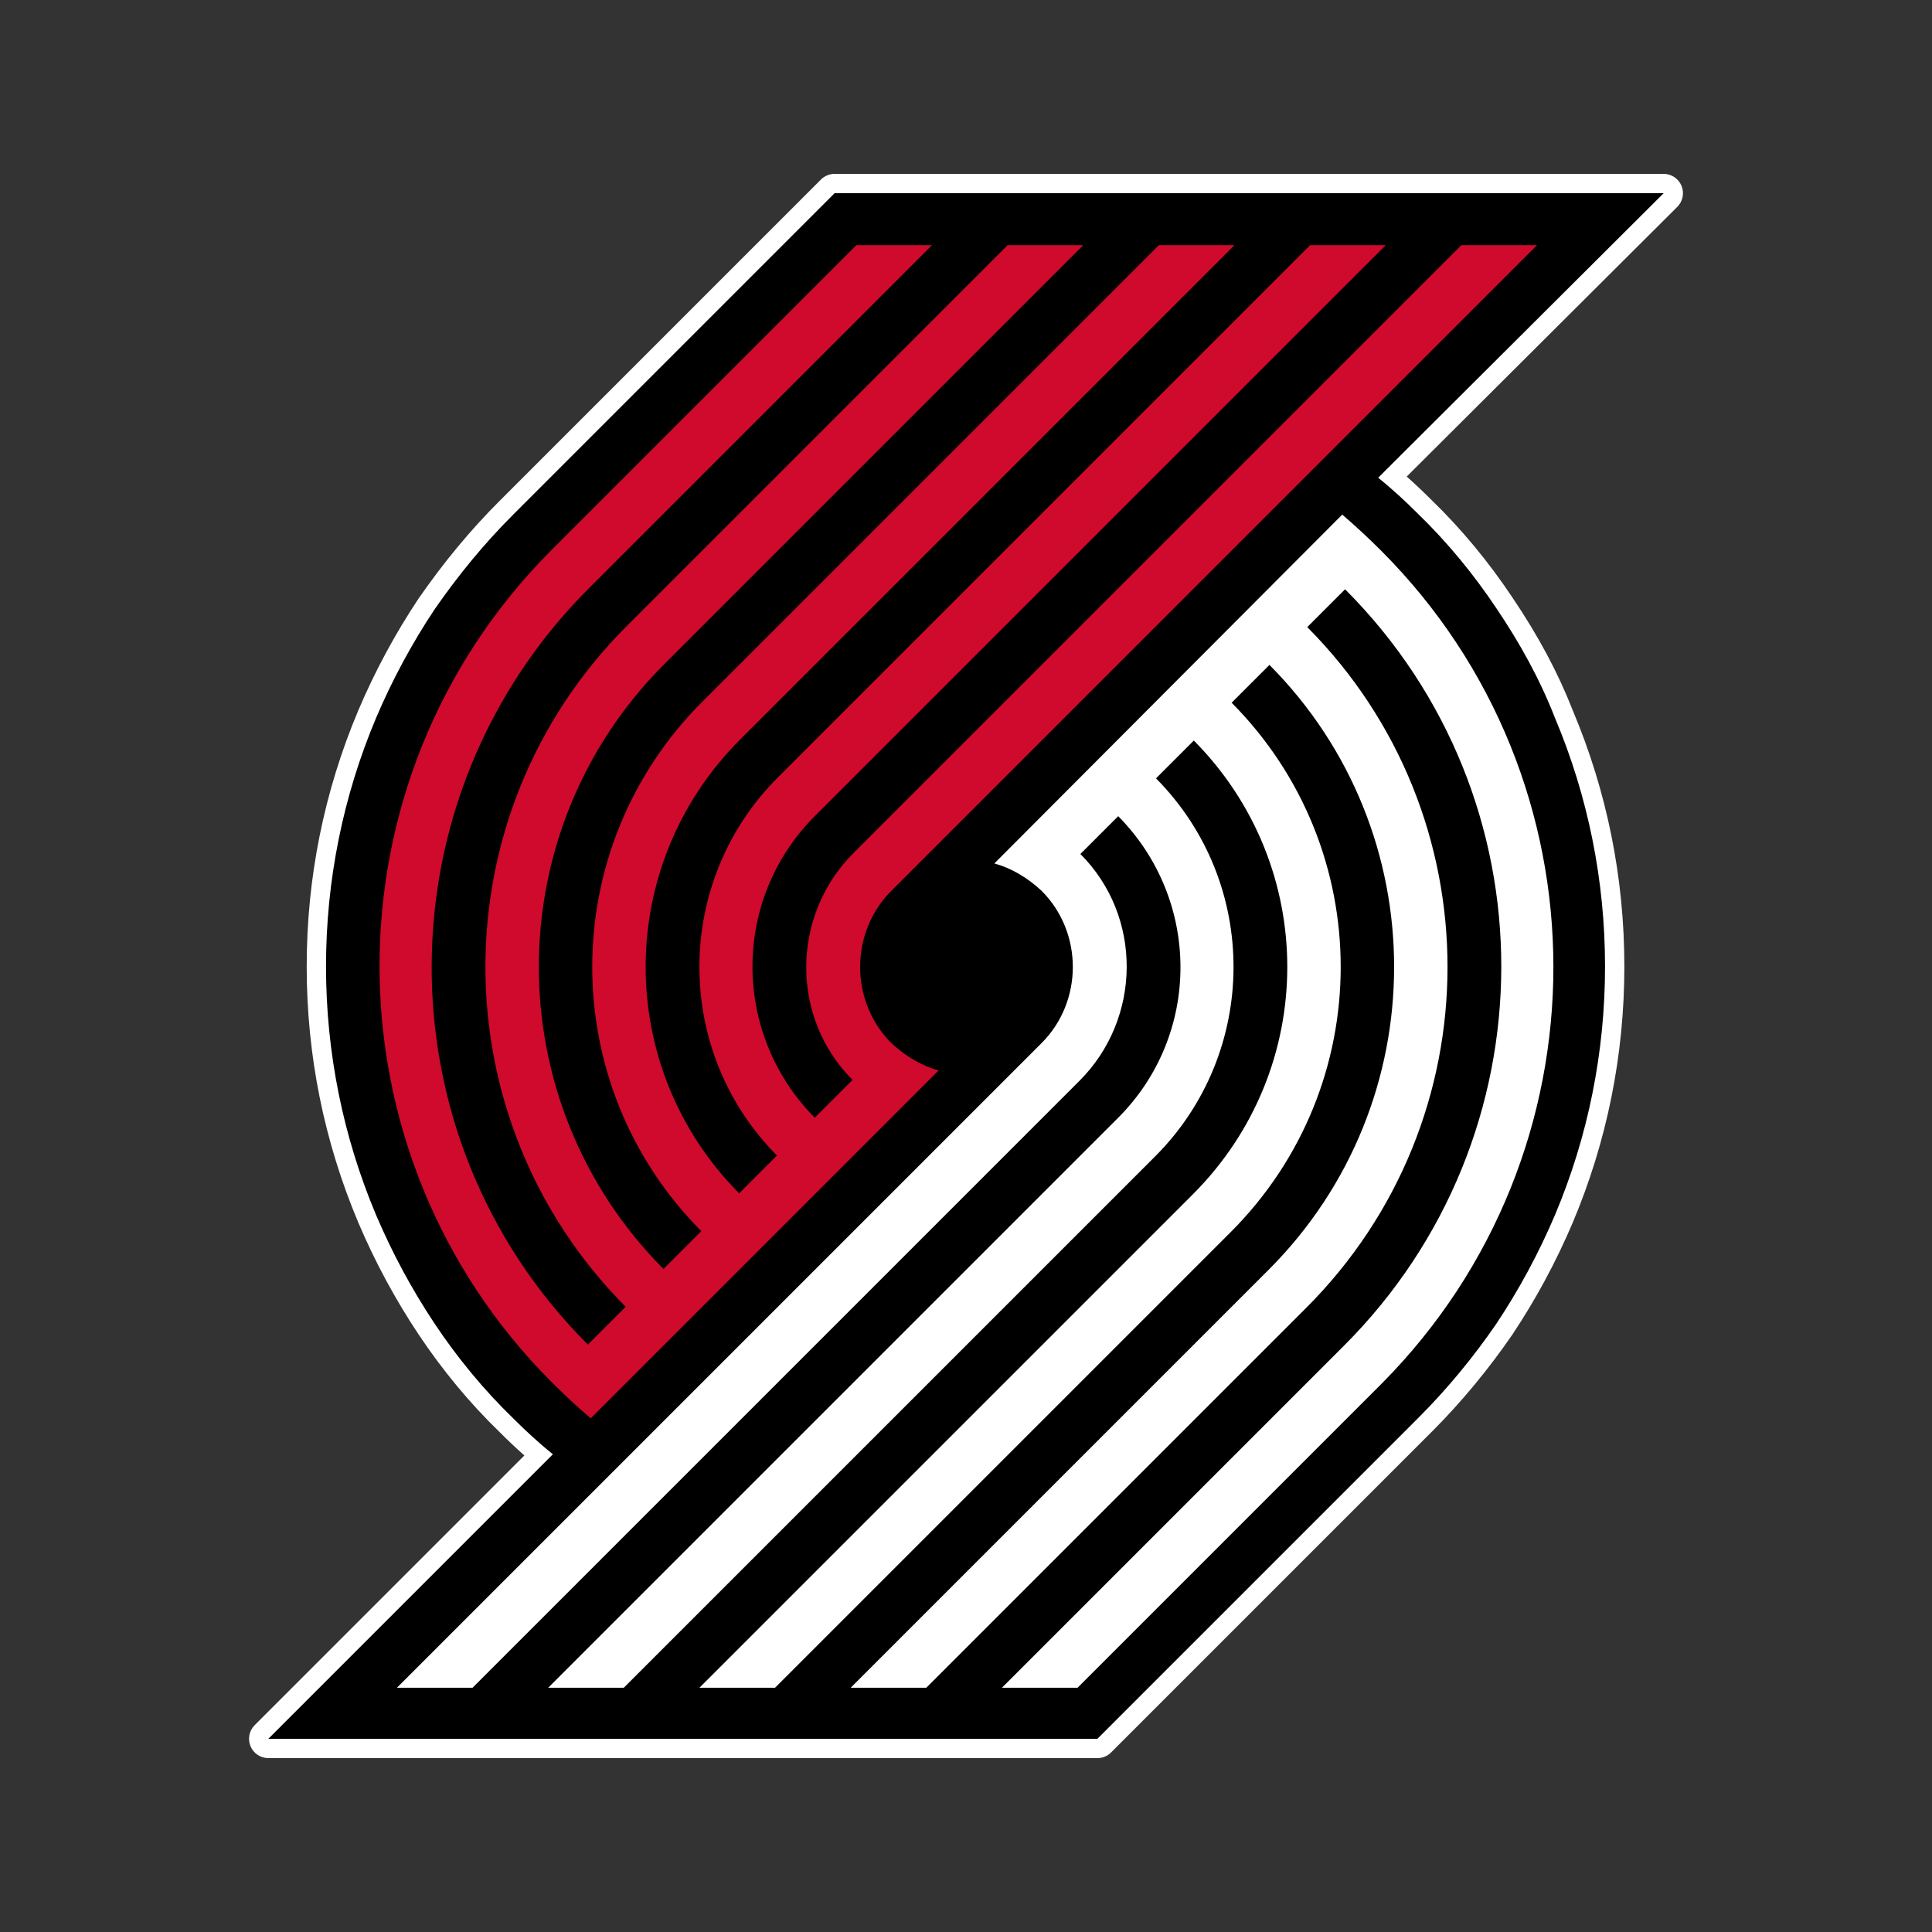 <?xml version="1.0" encoding="utf-8"?>
<!-- Generator: Adobe Illustrator 16.0.0, SVG Export Plug-In . SVG Version: 6.00 Build 0)  -->
<!DOCTYPE svg PUBLIC "-//W3C//DTD SVG 1.1//EN" "http://www.w3.org/Graphics/SVG/1.1/DTD/svg11.dtd">
<svg version="1.1" id="por" xmlns="http://www.w3.org/2000/svg" xmlns:xlink="http://www.w3.org/1999/xlink" x="0px" y="0px"
	 width="500px" height="500px" viewBox="0 0 500 500" enable-background="new 0 0 500 500" xml:space="preserve">
<rect x="0" y="0" width="500" height="500" fill="#333333" stroke="none"/>
<path fill="#FFFFFF" d="M435.172,48.09c-0.773-1.87-2.598-3.09-4.621-3.09H215.994c-1.326,0-2.598,0.527-3.536,1.464l-82.932,82.933
	l-0.249,0.248c-7.516,7.516-14.345,15.742-20.93,25.228c-6.05,9.074-11.302,18.815-15.615,28.965
	c-8.865,21.022-13.359,43.324-13.359,66.285c0,22.962,4.495,45.264,13.365,66.299c4.308,10.136,9.56,19.877,15.61,28.952
	c6.202,9.303,13.264,17.81,20.931,25.228c2.22,2.22,4.349,4.231,6.427,6.072l-69.792,69.792c-1.43,1.43-1.858,3.58-1.084,5.448
	c0.774,1.869,2.597,3.087,4.62,3.087h214.556c1.326,0,2.598-0.526,3.535-1.465l83.179-83.18
	c7.402-7.401,14.543-16.021,20.687-24.982c6.048-9.073,11.3-18.813,15.617-28.966c8.862-21.018,13.356-43.319,13.356-66.285
	c0-22.942-4.485-45.224-13.331-66.224c-3.82-9.774-8.942-19.358-15.642-29.271c-6.199-9.3-13.261-17.807-20.931-25.227
	c-2.217-2.217-4.343-4.227-6.42-6.067l70.023-69.792C435.514,52.113,435.944,49.961,435.172,48.09z"/>
<g id="group">
	<path d="M387.247,157.401c-5.871-8.808-12.721-17.125-20.306-24.465c-3.181-3.181-6.605-6.361-10.274-9.297L430.551,50H215.994
		l-82.936,82.936l0,0l-0.245,0.244c-7.584,7.584-14.19,15.658-20.306,24.465c-5.872,8.807-11.009,18.348-15.168,28.134
		c-8.563,20.306-12.966,42.08-12.966,64.342s4.404,44.037,12.966,64.343c4.159,9.786,9.297,19.327,15.168,28.135
		c5.872,8.807,12.721,17.126,20.306,24.465c3.181,3.18,6.605,6.36,10.275,9.297L69.45,450h214.556l83.179-83.181l0,0
		c7.34-7.339,14.19-15.657,20.062-24.22c5.871-8.808,11.009-18.349,15.17-28.135c8.563-20.306,12.964-42.08,12.964-64.343
		s-4.401-44.036-12.964-64.342C398.502,175.749,393.364,166.453,387.247,157.401"/>
	<path fill="#FFFFFF" d="M357.4,142.477c-3.18-3.181-6.605-6.361-10.03-9.297l-90.03,90.275c4.403,1.223,8.563,3.67,12.231,7.095
		l0,0c10.766,10.765,10.766,28.625,0,39.388l-166.85,166.851h19.572l157.064-157.064c16.147-16.147,16.392-42.569,0.245-58.715
		l9.786-9.786c21.528,21.774,21.528,56.758-0.245,78.288L141.865,436.789h19.572L298.93,299.297
		c26.911-26.912,27.156-70.704,0.244-97.859l9.786-9.786c32.294,32.538,32.294,84.893-0.244,117.432L181.009,436.789h19.572
		l117.921-117.92c37.92-37.921,37.92-99.083,0.244-137.004l9.786-9.786c43.059,43.303,43.059,113.272-0.245,156.575L220.152,436.789
		h19.573l98.348-98.349c48.685-48.685,48.685-127.462,0.245-176.146l9.786-9.787c54.066,54.068,53.822,141.652-0.245,195.719
		l-88.563,88.563h19.571l78.776-78.777l0,0C416.85,298.318,416.85,201.927,357.4,142.477"/>
	<path fill="#CF0A2C" d="M142.844,357.768c3.181,3.181,6.605,6.36,10.031,9.297l90.03-90.03c-4.403-1.224-8.563-3.67-12.232-7.096
		l0,0c-10.764-10.764-10.764-28.623,0-39.388L397.768,63.456h-19.572L220.887,220.765c-16.147,16.147-16.391,42.568-0.244,58.716
		l-9.786,9.786c-21.53-21.774-21.53-56.759,0.244-78.288L358.624,63.456h-19.571L201.315,201.192
		c-26.911,26.912-27.156,70.704-0.245,97.859l-9.786,9.786c-32.293-32.538-32.293-84.893,0.245-117.431l127.95-127.951h-19.571
		L181.743,181.621c-37.921,37.92-37.921,99.082-0.245,137.003l-9.786,9.785c-43.058-43.302-43.058-113.271,0.245-156.574
		L280.337,63.456h-19.573l-98.592,98.593c-48.686,48.685-48.686,127.462-0.245,176.146l-9.786,9.787
		c-54.067-54.068-53.823-141.652,0.245-195.72l88.807-88.807h-19.572l-79.021,79.021l0,0
		C83.394,201.927,83.394,298.318,142.844,357.768"/>
</g>
</svg>

